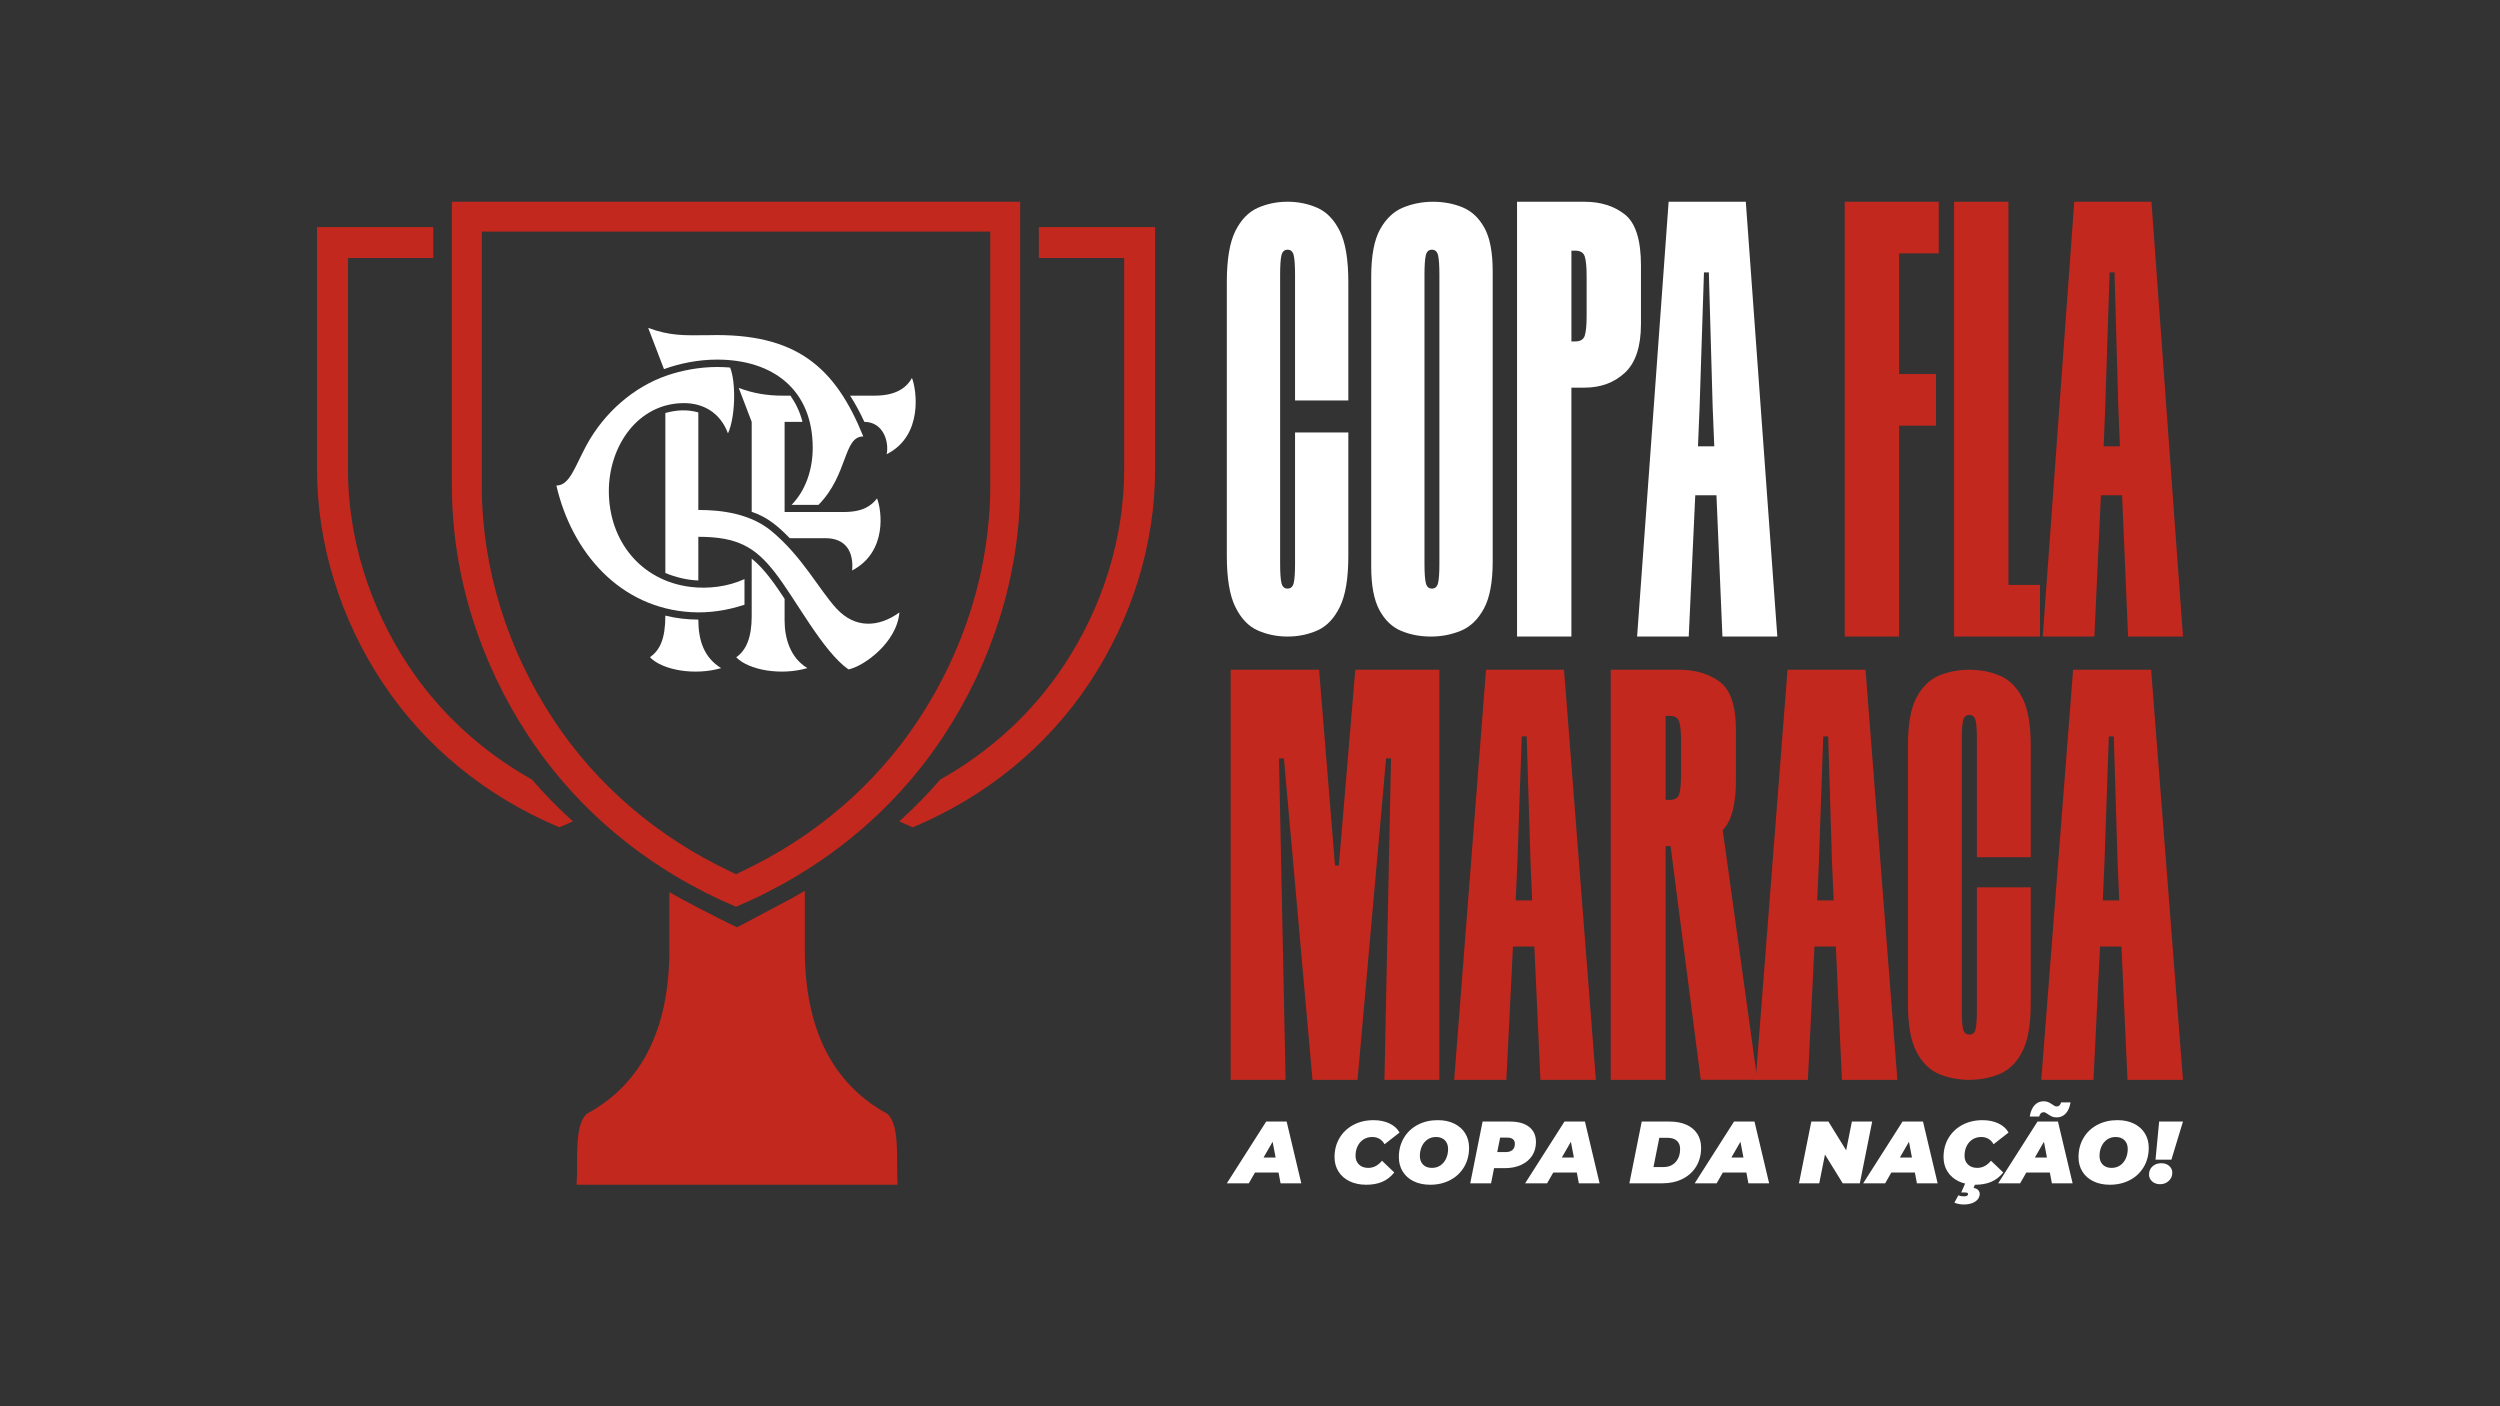 <svg viewBox="0 0 1920 1080" xmlns="http://www.w3.org/2000/svg" data-name="Layer 1" id="Layer_1">
  <rect x="0" y="0" width="1920" height="1080" fill="#333333" stroke="none"/>
  <defs>
    <style>
      .cls-1 {
        fill: #c3281e;
      }

      .cls-2 {
        fill: #fff;
      }
    </style>
  </defs>
  <g>
    <path d="M988.86,488.87c-8.18,0-15.83-1.57-22.92-4.71-7.1-3.13-12.83-9.14-17.19-18.01-4.37-8.86-6.55-21.89-6.55-39.08v-210.34c0-17.46,2.18-30.55,6.55-39.29,4.36-8.73,10.09-14.66,17.19-17.8,7.09-3.13,14.73-4.71,22.92-4.71s15.82,1.57,22.92,4.71c7.09,3.14,12.82,9.07,17.19,17.8,4.36,8.73,6.55,21.83,6.55,39.29v90.85h-40.92v-96.58c0-7.09-.35-12.07-1.02-14.94-.68-2.86-2.25-4.3-4.71-4.3s-4.03,1.43-4.71,4.3c-.68,2.86-1.02,7.85-1.02,14.94v221.8c0,7.1.34,12.07,1.02,14.94.68,2.86,2.25,4.3,4.71,4.3s4.02-1.43,4.71-4.3c.68-2.86,1.02-7.84,1.02-14.94v-100.67h40.92v94.94c0,17.19-2.19,30.22-6.55,39.08-4.37,8.87-10.1,14.87-17.19,18.01-7.1,3.13-14.73,4.71-22.92,4.71Z" class="cls-2"></path>
    <path d="M1098.92,488.87c-8.18,0-15.75-1.43-22.71-4.3-6.96-2.87-12.55-8.19-16.78-15.96-4.23-7.78-6.34-18.89-6.34-33.35v-222.61c0-16.09,2.25-28.24,6.75-36.42,4.5-8.18,10.36-13.77,17.6-16.78,7.23-3,14.94-4.5,23.12-4.5s15.75,1.43,22.71,4.3c6.96,2.87,12.55,8.12,16.78,15.75,4.23,7.64,6.34,18.83,6.34,33.56v222.62c0,15.83-2.25,27.9-6.75,36.21-4.5,8.33-10.37,13.98-17.6,16.98-7.23,3-14.94,4.5-23.12,4.5ZM1099.73,452.04c2.45,0,4.02-1.43,4.71-4.3.68-2.86,1.02-7.84,1.02-14.94v-221.8c0-7.09-.35-12.07-1.02-14.94-.68-2.86-2.25-4.3-4.71-4.3s-4.03,1.43-4.71,4.3c-.68,2.86-1.02,7.85-1.02,14.94v221.8c0,7.1.34,12.07,1.02,14.94.68,2.86,2.25,4.3,4.71,4.3Z" class="cls-2"></path>
    <path d="M1216.85,154.95c12.52,0,22.89,3.27,31.1,9.81,8.2,6.54,12.31,19.55,12.31,39.03v45.08c0,17.26-4.11,29.71-12.31,37.36-8.21,7.66-18.57,11.48-31.1,11.48h-10.02v191.17h-41.74V154.95h51.76ZM1218.53,242.6v-30.47c0-7.23-.49-12.31-1.46-15.24-.98-2.92-3.41-4.38-7.3-4.38h-2.92v69.71h2.92c3.89,0,6.33-1.46,7.3-4.38.97-2.92,1.46-8,1.46-15.24Z" class="cls-2"></path>
    <path d="M1322.83,488.87l-4.59-108.52h-16.28l-5.01,108.52h-39.65l24.21-333.92h59.27l24.21,333.92h-42.16ZM1304.05,342.78h12.52l-1.25-30.47-2.92-103.1h-3.76l-3.34,103.1-1.25,30.47Z" class="cls-2"></path>
    <path d="M1488.95,194.6h-30.47v92.66h28.38v39.65h-28.38v161.95h-41.74V154.95h72.21v39.65Z" class="cls-1"></path>
    <path d="M1542.49,449.22h24.21v39.65h-65.95V154.95h41.74v294.27Z" class="cls-1"></path>
    <path d="M1634.36,488.87l-4.59-108.52h-16.28l-5.01,108.52h-39.65l24.21-333.92h59.27l24.21,333.92h-42.16ZM1615.58,342.78h12.52l-1.25-30.47-2.92-103.1h-3.76l-3.34,103.1-1.25,30.47Z" class="cls-1"></path>
  </g>
  <g>
    <path d="M1040.9,514.35h64.53v314.97h-42.18l5.06-246.86h-3.8l-21.93,246.86h-34.59l-21.93-246.86h-3.8l5.06,246.86h-42.18v-314.97h67.91l12.23,150.4h2.95l12.65-150.4Z" class="cls-1"></path>
    <path d="M1183.04,829.32l-4.64-102.36h-16.45l-5.06,102.36h-40.07l24.46-314.97h59.89l24.46,314.97h-42.6ZM1164.06,691.52h12.65l-1.26-28.74-2.95-97.25h-3.8l-3.37,97.25-1.27,28.74Z" class="cls-1"></path>
    <path d="M1306.2,829.32l-23.2-179.53h-3.8v179.53h-42.18v-314.97h52.3c12.65,0,23.12,3.09,31.42,9.25,8.29,6.17,12.44,18.44,12.44,36.81v39.37c0,18.11-3.37,30.71-10.12,37.79l26.57,191.74h-43.44ZM1279.2,549.78v64.57h2.95c3.93,0,6.39-1.38,7.38-4.13.98-2.76,1.48-7.54,1.48-14.37v-27.56c0-6.82-.49-11.62-1.48-14.37-.99-2.76-3.45-4.13-7.38-4.13h-2.95Z" class="cls-1"></path>
    <path d="M1414.59,829.32l-4.64-102.36h-16.45l-5.06,102.36h-40.07l24.46-314.97h59.89l24.46,314.97h-42.6ZM1395.61,691.52h12.65l-1.26-28.74-2.95-97.25h-3.8l-3.37,97.25-1.27,28.74Z" class="cls-1"></path>
    <path d="M1512.45,829.32c-8.27,0-15.99-1.48-23.16-4.44-7.17-2.95-12.96-8.62-17.37-16.98-4.41-8.36-6.62-20.65-6.62-36.86v-198.39c0-16.46,2.2-28.81,6.62-37.05,4.41-8.23,10.2-13.83,17.37-16.79,7.17-2.96,14.89-4.44,23.16-4.44s15.98,1.48,23.16,4.44c7.17,2.96,12.95,8.56,17.37,16.79,4.41,8.24,6.62,20.59,6.62,37.05v85.68h-41.35v-91.09c0-6.69-.35-11.39-1.03-14.09-.69-2.7-2.27-4.05-4.76-4.05s-4.07,1.35-4.76,4.05c-.69,2.7-1.03,7.4-1.03,14.09v209.19c0,6.69.34,11.39,1.03,14.09.68,2.7,2.27,4.05,4.76,4.05s4.06-1.35,4.76-4.05c.68-2.7,1.03-7.39,1.03-14.09v-94.95h41.35v89.54c0,16.21-2.21,28.5-6.62,36.86-4.41,8.36-10.2,14.03-17.37,16.98-7.17,2.95-14.89,4.44-23.16,4.44Z" class="cls-1"></path>
    <path d="M1633.92,829.32l-4.64-102.36h-16.45l-5.06,102.36h-40.07l24.46-314.97h59.89l24.47,314.97h-42.6ZM1614.94,691.52h12.65l-1.26-28.74-2.95-97.25h-3.8l-3.37,97.25-1.27,28.74Z" class="cls-1"></path>
  </g>
  <g>
    <path d="M681.35,855.33c-42.99-23.52-63.25-66.58-63.26-126.03v-45.12c-7.09,4.16-14.31,8.12-21.65,11.9l-30.35,16.1c-8.17-3.75-20.7-10.33-30.34-15.24h0c-7.34-3.74-14.56-7.67-21.66-11.79,0,24.54,0,44.95,0,45.7-.36,58.65-20.63,101.17-63.25,124.48-10.05,8.43-6.81,35.39-8,54.54h246.51c-1.18-19.15,2.05-46.11-8-54.54Z" class="cls-1"></path>
    <path d="M408.8,599.01l-.25-.29-.34-.19c-38.15-21.45-70.65-51.1-94.8-87.67-29.4-44.52-46.19-97.05-46.19-150.52v-162.2h65.54v-23.75h-89.28v185.94c0,58.13,18.15,115.2,50.12,163.61,33.02,50,80.09,87.77,135.16,111.05l.86.37.86-.37c2.16-.92,4.31-1.86,6.46-2.82l3.06-1.37-2.48-2.26c-10.15-9.26-19.74-19.13-28.71-29.54Z" class="cls-1"></path>
    <path d="M565.27,696.38c64.85-27.43,120.27-71.87,159.18-130.79,37.33-56.52,59.03-123.65,59.03-192.66v-217.99h-436.43v217.99c0,69.01,21.7,136.13,59.03,192.66,38.91,58.92,94.33,103.36,159.19,130.79ZM370,177.89h390.54v195.04c0,63.95-20.07,126.76-55.23,180.01-33.52,50.76-80.3,90.13-135.17,116.12l-4.87,2.31-4.87-2.31c-54.87-25.99-101.64-65.36-135.17-116.12-35.16-53.25-55.23-116.06-55.23-180.01v-195.04Z" class="cls-1"></path>
    <g>
      <path d="M531.15,470.15c13.51.72,26.9-1.21,40.61-5.73v-19.69c-12.53,5.79-27.83,7.74-41.58,6-38.23-4.81-62.59-35.52-62.59-73.55,0-34.86,22.48-67.6,57.78-67.59,14.17,0,27.6,6.82,33.71,23.25,5.67-12.35,6.3-38.96,1.64-50.56-3.23-.29-6.55-.43-9.97-.43-13.78,0-27.39,2.69-38.49,6.5-26.19,9-48.49,29.09-61.7,53.32-9,16.49-12.95,31.22-23.26,31.22,11.85,51.37,48.83,94.27,103.86,97.27Z" class="cls-2"></path>
      <path d="M550.75,276.17c43.67,0,73.42,23.88,73.42,67.67,0,16.33-5.1,32.42-16.23,43.91h20.63c22.97-23.31,18.95-52.56,34.43-52.56-21.63-53.58-51.68-79.49-118.68-77.78-20.22.28-29.85.43-46.5-5.56l12.12,31.64c11.49-4.25,26.06-7.32,40.81-7.32Z" class="cls-2"></path>
      <path d="M680.95,348.83c28.29-14.19,22.98-49.61,19.44-58.58-4.64,8.34-13.2,13.62-29.04,13.62h-18.46c3.94,6.11,7.56,12.82,10.95,20.13,14.79.06,19.08,15.71,17.11,24.83Z" class="cls-2"></path>
      <path d="M602.57,476.23v-16.36c-7.01-10.6-15.34-22.89-25.27-30.86v44.42c0,16.09-4.24,26.07-11.89,31.34,9.51,9.91,34.33,14.25,54.64,8.33-13.37-8.13-17.49-23.19-17.49-36.87Z" class="cls-2"></path>
      <path d="M536.31,475.85c-8.5-.03-17.08-.98-25.32-3.06-.02,18.09-4.21,26.45-11.8,31.99,9.51,9.91,34.33,14.25,54.64,8.33-13.13-8.12-17.46-21.08-17.52-37.26Z" class="cls-2"></path>
      <path d="M642.29,467.24c-13.28-14.5-26.16-39.8-49.75-59.33-16.22-13.43-38.1-16.26-56.23-16.26v-74.91c-8.55-2.44-16.81-1.92-25.32.45v122.88c8.02,3.29,16.66,5.43,25.32,5.73v-33.54c29.95,0,43.52,7.81,58.75,27.3,16.05,20.53,36.79,60.74,56.56,74.54,11.56-2.29,37.13-20.4,39.13-43.75-15.68,11.36-33.9,12.76-48.47-3.13Z" class="cls-2"></path>
      <path d="M616.31,324c-1.9-7.57-5.21-14.29-9.23-20.13h-5.93c-11.52,0-22.45-1.65-33.81-5.96l9.97,26.09v69.1c12.09,3.96,20.34,11.13,29.25,20.24h27.53c15.5,0,21.65,10.51,20.35,24.8,27.31-14.41,22.68-46.38,19.14-55.36-4.43,5.59-10.63,10.44-25.65,10.44h-45.35v-69.23h13.74Z" class="cls-2"></path>
    </g>
    <path d="M797.84,174.4v23.75h65.54v162.2c0,53.47-16.79,106-46.19,150.52-24.15,36.57-56.66,66.22-94.81,87.67l-.34.19-.25.29c-8.97,10.41-18.56,20.28-28.71,29.54l-2.48,2.26,3.06,1.37c2.14.96,4.3,1.9,6.46,2.82l.86.37.86-.37c55.07-23.29,102.13-61.05,135.16-111.05,31.97-48.41,50.12-105.47,50.12-163.61v-185.94h-89.28Z" class="cls-1"></path>
  </g>
  <g>
    <path d="M981.91,900.52h-18.09l-4.74,8.27h-16.87l30.22-47.43h15.72l11.25,47.43h-15.92l-1.56-8.27ZM979.67,889l-2.3-12.13-6.98,12.13h9.28Z" class="cls-2"></path>
    <path d="M1036.48,907.2c-3.68-1.78-6.53-4.28-8.54-7.49-2.01-3.21-3.01-6.89-3.01-11.04,0-5.51,1.28-10.41,3.83-14.7,2.55-4.29,6.1-7.64,10.64-10.06,4.54-2.42,9.7-3.62,15.48-3.62,4.56,0,8.6.83,12.13,2.47,3.52,1.65,6.14,3.99,7.86,7.01l-11.52,9.01c-2.12-3.7-5.29-5.56-9.49-5.56-2.48,0-4.7.61-6.64,1.83-1.94,1.22-3.45,2.92-4.54,5.12-1.08,2.19-1.63,4.69-1.63,7.49s.89,5.05,2.68,6.74c1.78,1.69,4.14,2.54,7.08,2.54,4.02,0,7.54-1.83,10.57-5.49l9.42,9.01c-2.76,3.39-5.88,5.8-9.38,7.25-3.5,1.45-7.56,2.17-12.16,2.17-4.83,0-9.09-.89-12.77-2.68Z" class="cls-2"></path>
    <path d="M1085.67,907.2c-3.64-1.78-6.44-4.28-8.4-7.49-1.97-3.21-2.95-6.89-2.95-11.04,0-5.51,1.28-10.42,3.83-14.74,2.55-4.31,6.1-7.67,10.64-10.06,4.54-2.39,9.68-3.59,15.41-3.59,4.83,0,9.07.89,12.7,2.68,3.63,1.79,6.44,4.28,8.4,7.49,1.97,3.21,2.95,6.89,2.95,11.04,0,5.51-1.28,10.42-3.83,14.74-2.55,4.31-6.1,7.67-10.64,10.06-4.54,2.39-9.68,3.59-15.41,3.59-4.83,0-9.07-.89-12.7-2.68ZM1106.34,894.97c1.87-1.31,3.31-3.07,4.3-5.28.99-2.21,1.49-4.63,1.49-7.25,0-2.8-.82-5.04-2.47-6.71-1.65-1.67-3.92-2.51-6.81-2.51-2.53,0-4.73.66-6.61,1.97-1.87,1.31-3.31,3.07-4.3,5.28-.99,2.21-1.49,4.63-1.49,7.25,0,2.8.82,5.04,2.47,6.71,1.65,1.67,3.92,2.51,6.81,2.51,2.53,0,4.73-.65,6.61-1.97Z" class="cls-2"></path>
    <path d="M1174.4,865.49c3.48,2.76,5.22,6.62,5.22,11.59,0,3.98-.98,7.48-2.95,10.5-1.96,3.03-4.77,5.38-8.4,7.05-3.64,1.67-7.85,2.51-12.64,2.51h-8.2l-2.3,11.65h-15.99l9.49-47.43h21.07c6.32,0,11.22,1.38,14.7,4.13ZM1161.59,883.14c1.22-1.11,1.83-2.65,1.83-4.64,0-3.21-1.99-4.81-5.96-4.81h-5.35l-2.24,11.11h6.57c2.21,0,3.93-.55,5.15-1.66Z" class="cls-2"></path>
    <path d="M1210.99,900.52h-18.09l-4.74,8.27h-16.87l30.22-47.43h15.72l11.25,47.43h-15.92l-1.56-8.27ZM1208.75,889l-2.3-12.13-6.98,12.13h9.28Z" class="cls-2"></path>
    <path d="M1260.85,861.36h21.41c4.97,0,9.27.81,12.91,2.44,3.63,1.63,6.42,3.95,8.37,6.98,1.94,3.03,2.91,6.6,2.91,10.7,0,5.47-1.27,10.26-3.79,14.4-2.53,4.13-6.04,7.32-10.54,9.55-4.5,2.24-9.61,3.35-15.35,3.35h-25.41l9.49-47.43ZM1277.32,896.32c4.11,0,7.31-1.3,9.59-3.9,2.28-2.6,3.42-5.93,3.42-9.99,0-2.75-.85-4.88-2.54-6.37-1.69-1.49-4.14-2.24-7.35-2.24h-6.1l-4.47,22.49h7.45Z" class="cls-2"></path>
    <path d="M1341.21,900.52h-18.09l-4.74,8.27h-16.87l30.22-47.43h15.72l11.25,47.43h-15.92l-1.56-8.27ZM1338.97,889l-2.3-12.13-6.98,12.13h9.28Z" class="cls-2"></path>
    <path d="M1437.83,861.36l-9.49,47.43h-13.14l-13.62-22.09-4.4,22.09h-15.58l9.49-47.43h13.14l13.62,22.09,4.4-22.09h15.58Z" class="cls-2"></path>
    <path d="M1470.62,900.52h-18.09l-4.74,8.27h-16.87l30.22-47.43h15.72l11.25,47.43h-15.92l-1.56-8.27ZM1468.38,889l-2.3-12.13-6.98,12.13h9.28Z" class="cls-2"></path>
    <path d="M1504.19,907.2c-3.68-1.78-6.53-4.28-8.54-7.49-2.01-3.21-3.01-6.89-3.01-11.04,0-5.51,1.28-10.41,3.83-14.7,2.55-4.29,6.1-7.64,10.64-10.06,4.54-2.42,9.7-3.62,15.48-3.62,4.56,0,8.6.83,12.13,2.47,3.52,1.65,6.14,3.99,7.86,7.01l-11.52,9.01c-2.12-3.7-5.29-5.56-9.49-5.56-2.48,0-4.7.61-6.64,1.83-1.94,1.22-3.45,2.92-4.54,5.12-1.08,2.19-1.63,4.69-1.63,7.49s.89,5.05,2.68,6.74c1.78,1.69,4.14,2.54,7.08,2.54,4.02,0,7.54-1.83,10.57-5.49l9.42,9.01c-2.76,3.39-5.88,5.8-9.38,7.25-3.5,1.45-7.56,2.17-12.16,2.17-4.83,0-9.09-.89-12.77-2.68ZM1504.16,924.64c-1.27-.27-2.33-.61-3.18-1.02l3.05-5.62c1.26.54,2.69.81,4.27.81,1.08,0,1.89-.16,2.41-.47.52-.32.78-.75.78-1.29,0-.81-.77-1.22-2.3-1.22h-2.98l3.39-7.72h7.86l-1.76,4.2c1.58.27,2.77.84,3.56,1.69.79.86,1.19,1.87,1.19,3.05,0,.23-.04.56-.13,1.02-.45,2.17-1.76,3.87-3.93,5.12-2.17,1.24-4.95,1.86-8.33,1.86-1.31,0-2.6-.14-3.86-.41Z" class="cls-2"></path>
    <path d="M1574.28,900.52h-18.09l-4.74,8.27h-16.87l30.22-47.43h15.72l11.25,47.43h-15.92l-1.56-8.27ZM1575.94,857.53c-.97-.43-2.02-1.05-3.15-1.86-.81-.54-1.43-.93-1.86-1.15-.43-.22-.89-.34-1.39-.34-.86,0-1.59.29-2.2.88-.61.59-1.03,1.4-1.25,2.44h-7.25c.63-3.79,1.87-6.7,3.73-8.71,1.85-2.01,4.18-3.01,6.98-3.01,1.36,0,2.52.22,3.49.64.97.43,2.04,1.05,3.22,1.86.72.5,1.32.87,1.8,1.12.47.25.96.37,1.46.37.86,0,1.58-.28,2.17-.85.59-.56.99-1.32,1.22-2.27h7.25c-.59,3.7-1.82,6.55-3.69,8.54-1.87,1.99-4.21,2.98-7.01,2.98-1.36,0-2.52-.21-3.49-.64ZM1572.05,889l-2.3-12.13-6.98,12.13h9.28Z" class="cls-2"></path>
    <path d="M1607.65,907.2c-3.64-1.78-6.44-4.28-8.4-7.49-1.97-3.21-2.95-6.89-2.95-11.04,0-5.51,1.28-10.42,3.83-14.74,2.55-4.31,6.1-7.67,10.64-10.06,4.54-2.39,9.68-3.59,15.41-3.59,4.83,0,9.07.89,12.7,2.68,3.63,1.79,6.44,4.28,8.4,7.49,1.97,3.21,2.95,6.89,2.95,11.04,0,5.51-1.28,10.42-3.83,14.74-2.55,4.31-6.1,7.67-10.64,10.06-4.54,2.39-9.68,3.59-15.41,3.59-4.83,0-9.07-.89-12.7-2.68ZM1628.32,894.97c1.87-1.31,3.31-3.07,4.3-5.28.99-2.21,1.49-4.63,1.49-7.25,0-2.8-.82-5.04-2.47-6.71-1.65-1.67-3.92-2.51-6.81-2.51-2.53,0-4.73.66-6.61,1.97-1.87,1.31-3.31,3.07-4.3,5.28-.99,2.21-1.49,4.63-1.49,7.25,0,2.8.82,5.04,2.47,6.71,1.65,1.67,3.92,2.51,6.81,2.51,2.53,0,4.73-.65,6.61-1.97Z" class="cls-2"></path>
    <path d="M1652.81,907.3c-1.58-1.45-2.37-3.21-2.37-5.29,0-2.53.89-4.61,2.68-6.23,1.78-1.63,4.03-2.44,6.74-2.44,2.48,0,4.52.7,6.1,2.1,1.58,1.4,2.37,3.14,2.37,5.22,0,2.48-.9,4.57-2.71,6.27-1.81,1.69-4.04,2.54-6.71,2.54-2.48,0-4.52-.72-6.1-2.17ZM1658.23,861.36h18.29l-8.88,29.27h-12.2l2.78-29.27Z" class="cls-2"></path>
  </g>
</svg>